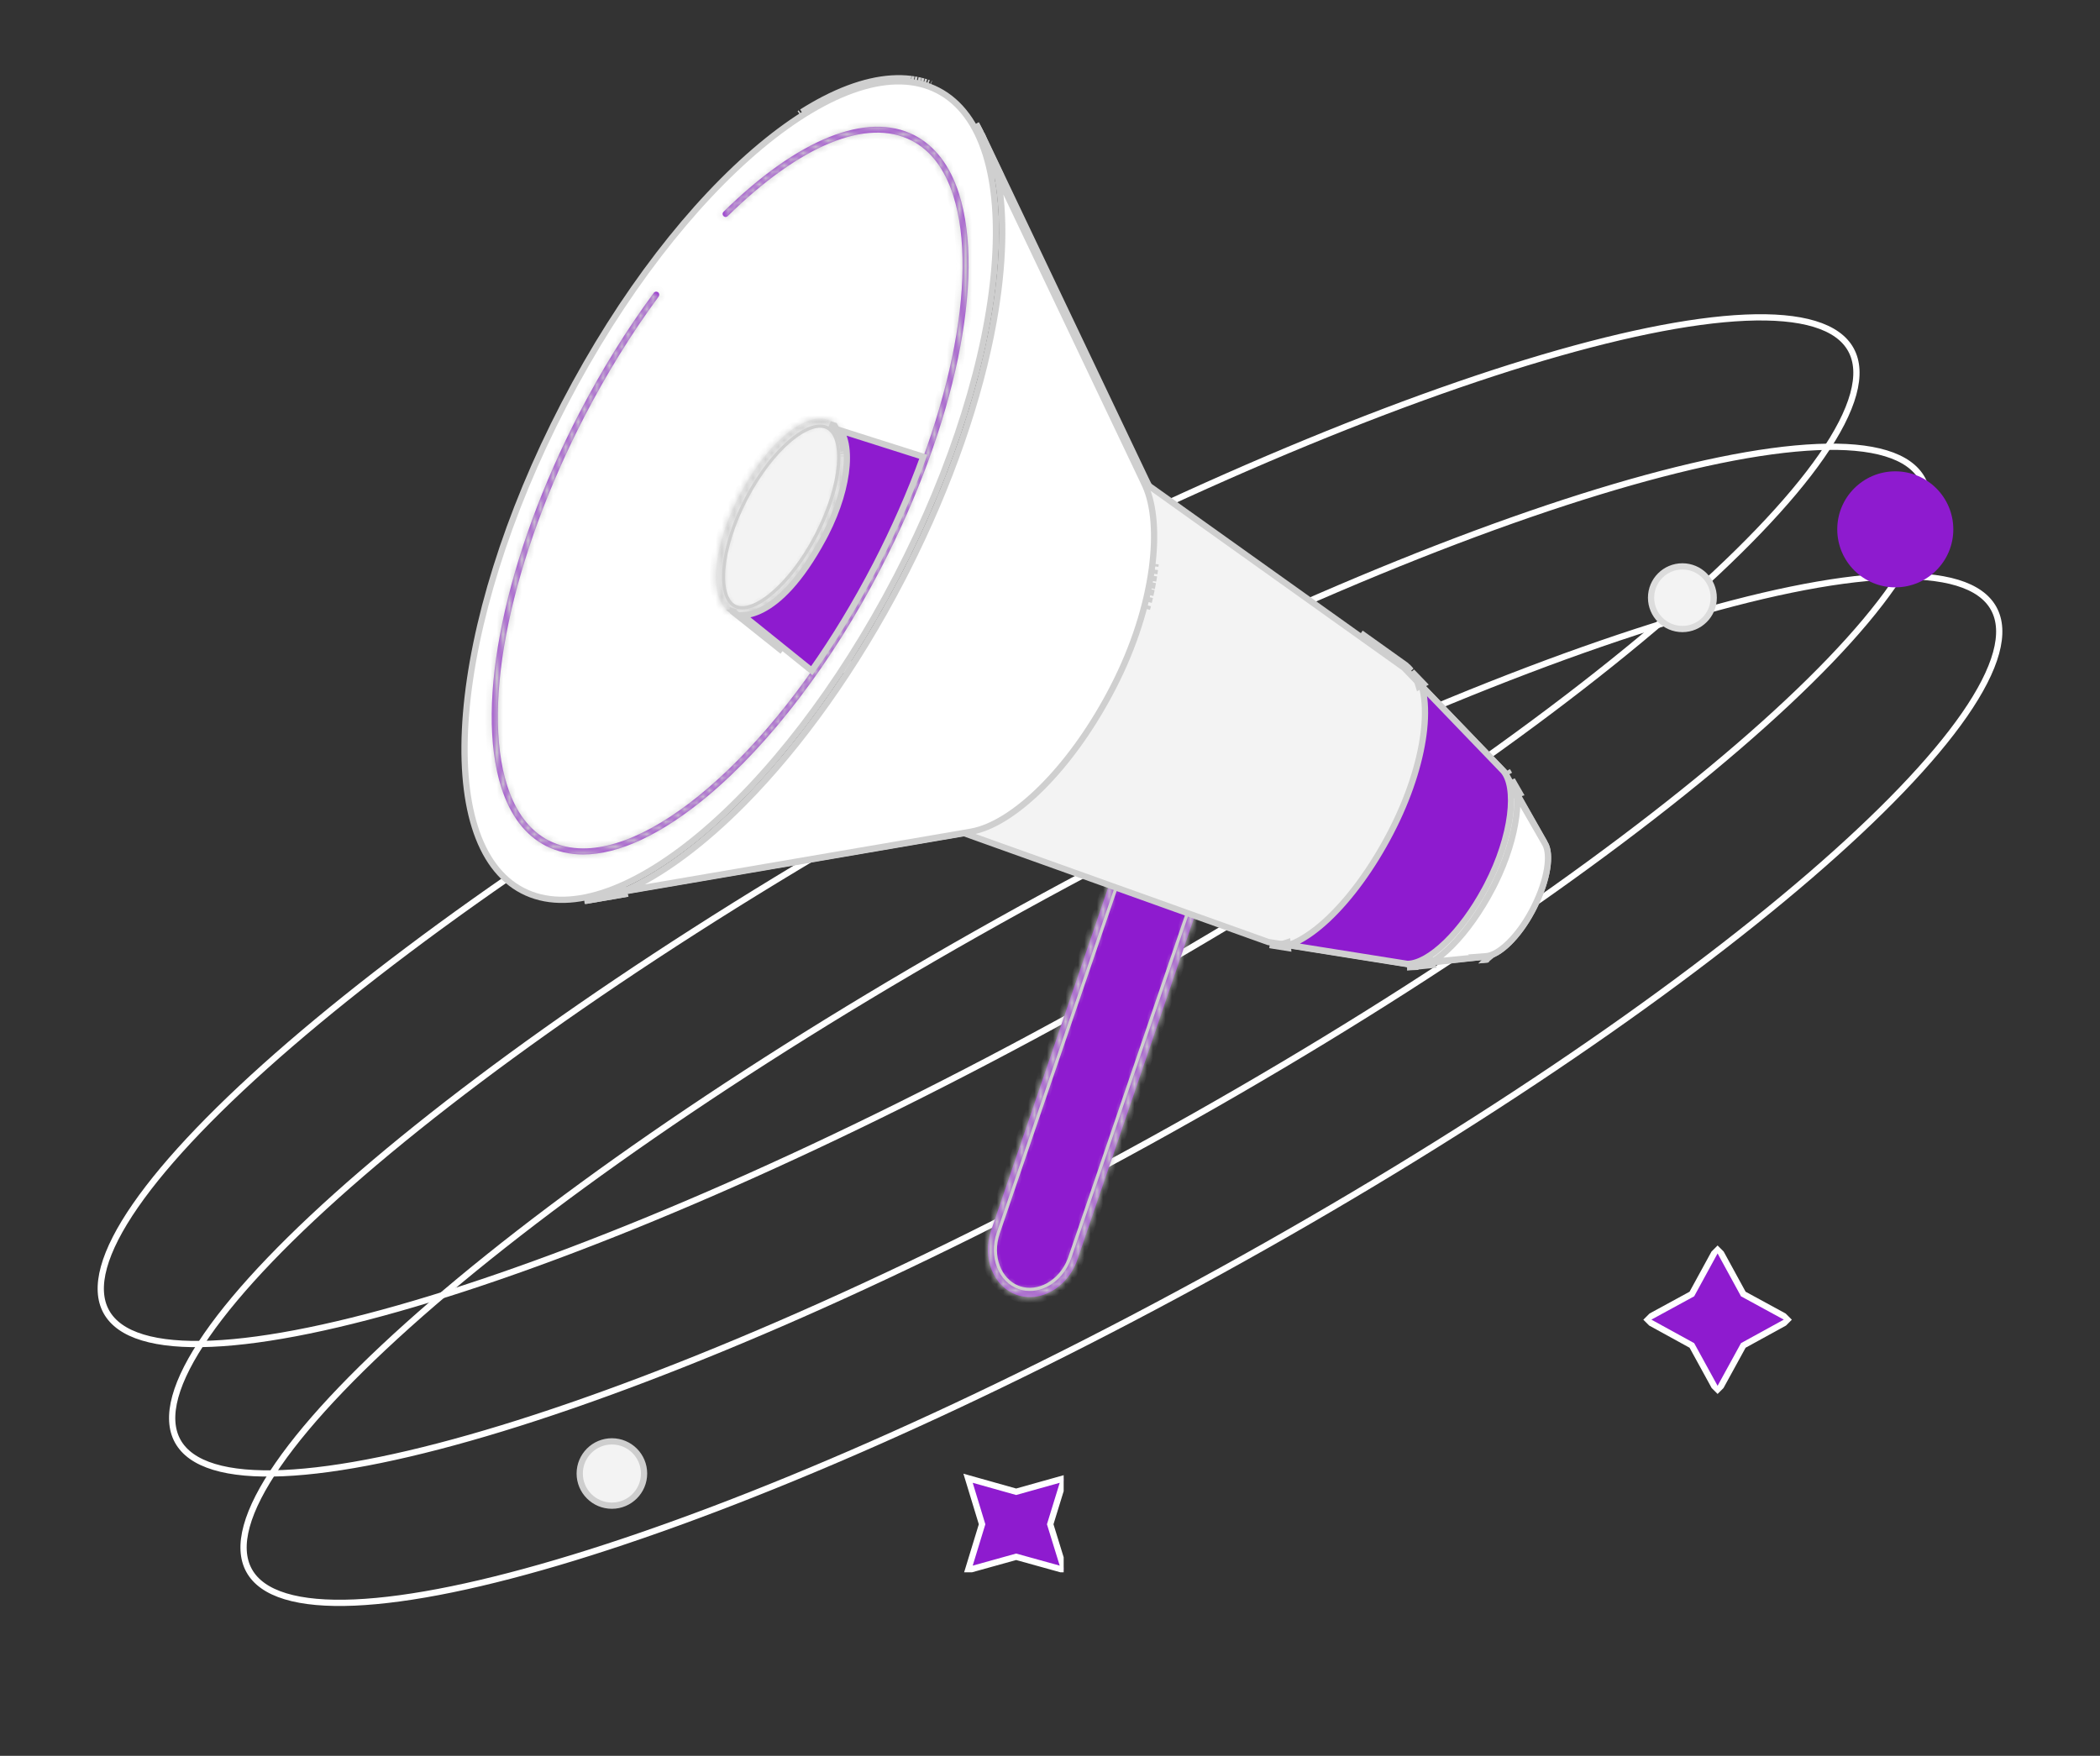 <svg width="336" height="281" viewBox="0 0 336 281" fill="none" xmlns="http://www.w3.org/2000/svg">
<rect x="0" y="0" width="336" height="281" fill="#333333" stroke="none"/>
<g clip-path="url(#clip0_962_689)">
<path d="M162.584 238.741L154.888 236.577L157.133 243.944L154.888 251.29L162.584 249.147L170.302 251.29L168.034 243.944L170.302 236.577L162.584 238.741Z" fill="#8E1BCF" stroke="white" stroke-miterlimit="10"/>
</g>
<g clip-path="url(#clip1_962_689)">
<path d="M270.699 207.094L263.178 211.192L270.699 215.323L274.814 222.828L278.929 215.323L286.45 211.192L278.929 207.094L274.814 199.556L270.699 207.094Z" fill="#8E1BCF" stroke="white" stroke-miterlimit="10"/>
</g>
<path d="M140.595 103.973C101.955 125.287 68.8 147.866 46.433 167.134C35.247 176.771 26.78 185.562 21.671 192.938C19.116 196.626 17.417 199.938 16.629 202.805C15.841 205.671 15.973 208.05 17.009 209.929C18.046 211.807 19.987 213.187 22.831 214.049C25.677 214.912 29.384 215.242 33.867 215.048C42.831 214.662 54.783 212.19 68.902 207.869C97.131 199.228 133.916 183.229 172.556 161.916C211.196 140.602 244.351 118.023 266.718 98.755C277.905 89.118 286.373 80.326 291.481 72.95C294.036 69.262 295.735 65.951 296.523 63.083C297.311 60.217 297.179 57.84 296.143 55.961C295.106 54.082 293.165 52.701 290.321 51.839C287.475 50.976 283.768 50.646 279.286 50.84C270.322 51.227 258.368 53.699 244.25 58.02C216.02 66.66 179.236 82.659 140.595 103.973Z" stroke="white"/>
<path d="M152.02 124.684C113.38 145.997 80.224 168.576 57.857 187.845C46.671 197.481 38.204 206.273 33.095 213.649C30.54 217.337 28.842 220.648 28.053 223.516C27.266 226.382 27.397 228.76 28.434 230.639C29.47 232.518 31.412 233.897 34.255 234.76C37.102 235.623 40.808 235.952 45.291 235.759C54.255 235.372 66.208 232.9 80.326 228.579C108.556 219.939 145.34 203.94 183.98 182.626C222.621 161.313 255.776 138.734 278.143 119.465C289.329 109.828 297.797 101.037 302.906 93.661C305.461 89.972 307.159 86.661 307.948 83.793C308.735 80.928 308.603 78.55 307.567 76.671C306.531 74.793 304.59 73.412 301.746 72.549C298.899 71.686 295.193 71.357 290.71 71.55C281.746 71.937 269.793 74.409 255.674 78.731C227.444 87.371 190.66 103.37 152.02 124.684Z" stroke="white"/>
<path d="M163.444 145.394C124.803 166.708 91.648 189.287 69.281 208.555C58.095 218.192 49.628 226.984 44.519 234.359C41.964 238.048 40.266 241.359 39.477 244.227C38.69 247.092 38.821 249.471 39.858 251.35C40.894 253.229 42.835 254.608 45.679 255.471C48.525 256.334 52.232 256.663 56.715 256.47C65.679 256.083 77.632 253.611 91.75 249.29C119.98 240.65 156.764 224.651 195.404 203.337C234.044 182.023 267.2 159.444 289.567 140.176C300.753 130.539 309.221 121.747 314.33 114.372C316.884 110.683 318.583 107.372 319.371 104.504C320.159 101.639 320.027 99.261 318.991 97.382C317.954 95.503 316.013 94.123 313.17 93.26C310.323 92.397 306.616 92.068 302.134 92.261C293.17 92.648 281.216 95.12 267.098 99.442C238.868 108.082 202.084 124.081 163.444 145.394Z" stroke="white"/>
<circle cx="5.512" cy="5.512" r="5.012" transform="matrix(-1 0 0 1 274.695 90.145)" fill="#F3F3F3" stroke="#DCDCDC"/>
<circle cx="5.647" cy="5.647" r="5.147" transform="matrix(-1 0 0 1 103.549 230.175)" fill="#F3F3F3" stroke="#CECECE"/>
<circle cx="9.284" cy="9.284" r="9.284" transform="matrix(-1 0 0 1 312.529 75.432)" fill="#8E1BCF"/>
<path d="M159.487 197.262C158.179 201.085 159.711 204.962 162.727 206.205L163.023 206.316C166.153 207.386 169.842 205.378 171.297 201.623L171.431 201.253V201.253L193.293 137.199L181.372 133.121L159.487 197.262Z" fill="#8E1BCF" stroke="#CFCFCF"/>
<mask id="path-10-inside-1_962_689" fill="white">
<path d="M164.785 207.586C165.824 207.586 166.885 207.343 167.902 206.834C169.959 205.816 171.595 203.914 172.391 201.569L194.415 137.043C194.503 136.8 194.37 136.512 194.105 136.423L181.236 132.021C181.103 131.977 180.971 131.977 180.86 132.044C180.749 132.11 180.661 132.198 180.617 132.331L158.571 196.946C157.09 201.326 158.947 205.949 162.728 207.254C163.37 207.475 164.077 207.586 164.785 207.586ZM193.309 137.198L171.44 201.259C170.733 203.361 169.273 205.086 167.46 205.971C166.001 206.679 164.431 206.812 163.016 206.325C159.743 205.197 158.151 201.127 159.478 197.256L181.369 133.105L193.309 137.198Z"/>
</mask>
<path d="M164.785 207.586C165.824 207.586 166.885 207.343 167.902 206.834C169.959 205.816 171.595 203.914 172.391 201.569L194.415 137.043C194.503 136.8 194.37 136.512 194.105 136.423L181.236 132.021C181.103 131.977 180.971 131.977 180.86 132.044C180.749 132.11 180.661 132.198 180.617 132.331L158.571 196.946C157.09 201.326 158.947 205.949 162.728 207.254C163.37 207.475 164.077 207.586 164.785 207.586ZM193.309 137.198L171.44 201.259C170.733 203.361 169.273 205.086 167.46 205.971C166.001 206.679 164.431 206.812 163.016 206.325C159.743 205.197 158.151 201.127 159.478 197.256L181.369 133.105L193.309 137.198Z" fill="#8E1BCF"/>
<path d="M167.902 206.834L167.455 205.94L167.459 205.938L167.902 206.834ZM172.391 201.569L171.444 201.248L171.445 201.246L172.391 201.569ZM194.415 137.043L193.468 136.72L193.471 136.71L193.475 136.701L194.415 137.043ZM194.105 136.423L193.789 137.372L193.781 137.37L194.105 136.423ZM181.236 132.021L181.552 131.073L181.56 131.075L181.236 132.021ZM180.617 132.331L181.566 132.647L181.563 132.654L180.617 132.331ZM158.571 196.946L157.624 196.625L157.625 196.623L158.571 196.946ZM162.728 207.254L162.402 208.2L162.402 208.199L162.728 207.254ZM193.309 137.198L193.633 136.252L194.578 136.576L194.255 137.521L193.309 137.198ZM171.44 201.259L170.493 200.94L170.494 200.936L171.44 201.259ZM167.46 205.971L167.899 206.87L167.897 206.871L167.46 205.971ZM163.016 206.325L162.691 207.271L162.69 207.27L163.016 206.325ZM159.478 197.256L160.424 197.579L160.424 197.58L159.478 197.256ZM181.369 133.105L180.422 132.782L180.746 131.835L181.693 132.159L181.369 133.105ZM164.785 207.586V206.586C165.666 206.586 166.574 206.38 167.455 205.94L167.902 206.834L168.35 207.728C167.196 208.305 165.982 208.586 164.785 208.586V207.586ZM167.902 206.834L167.459 205.938C169.263 205.045 170.728 203.359 171.444 201.248L172.391 201.569L173.338 201.891C172.463 204.469 170.655 206.588 168.346 207.73L167.902 206.834ZM172.391 201.569L171.445 201.246L193.468 136.72L194.415 137.043L195.361 137.366L173.338 201.892L172.391 201.569ZM194.415 137.043L193.475 136.701C193.369 136.993 193.527 137.285 193.789 137.372L194.105 136.423L194.421 135.475C195.214 135.739 195.637 136.606 195.354 137.384L194.415 137.043ZM194.105 136.423L193.781 137.37L180.912 132.968L181.236 132.021L181.56 131.075L194.429 135.477L194.105 136.423ZM181.236 132.021L180.92 132.97C180.966 132.985 181.158 133.031 181.375 132.901L180.86 132.044L180.345 131.186C180.783 130.923 181.241 130.969 181.552 131.073L181.236 132.021ZM180.86 132.044L181.375 132.901C181.386 132.894 181.422 132.871 181.464 132.824C181.508 132.774 181.544 132.712 181.566 132.647L180.617 132.331L179.668 132.015C179.807 131.597 180.091 131.339 180.345 131.186L180.86 132.044ZM180.617 132.331L181.563 132.654L159.518 197.269L158.571 196.946L157.625 196.623L179.67 132.008L180.617 132.331ZM158.571 196.946L159.519 197.266C158.168 201.26 159.918 205.226 163.055 206.309L162.728 207.254L162.402 208.199C157.976 206.672 156.012 201.391 157.624 196.625L158.571 196.946ZM162.728 207.254L163.054 206.309C163.581 206.491 164.178 206.586 164.785 206.586V207.586V208.586C163.976 208.586 163.158 208.46 162.402 208.2L162.728 207.254ZM193.309 137.198L194.255 137.521L172.387 201.582L171.44 201.259L170.494 200.936L192.363 136.875L193.309 137.198ZM171.44 201.259L172.388 201.579C171.604 203.907 169.977 205.856 167.899 206.87L167.46 205.971L167.022 205.072C168.57 204.317 169.861 202.815 170.493 200.94L171.44 201.259ZM167.46 205.971L167.897 206.871C166.227 207.681 164.383 207.853 162.691 207.271L163.016 206.325L163.341 205.379C164.479 205.771 165.775 205.677 167.024 205.071L167.46 205.971ZM163.016 206.325L162.69 207.27C158.756 205.914 157.078 201.172 158.532 196.931L159.478 197.256L160.424 197.58C159.224 201.081 160.731 204.48 163.342 205.38L163.016 206.325ZM159.478 197.256L158.531 196.933L180.422 132.782L181.369 133.105L182.315 133.428L160.424 197.579L159.478 197.256ZM181.369 133.105L181.693 132.159L193.633 136.252L193.309 137.198L192.985 138.144L181.044 134.051L181.369 133.105Z" fill="#CFCFCF" mask="url(#path-10-inside-1_962_689)"/>
<path d="M159.553 27.923C160.814 34.41 160.593 42.503 158.978 51.513C156.813 63.595 152.131 77.391 145.068 91.308L144.377 92.656C136.917 107.039 128.049 119.324 119.134 128.376C112.594 135.017 106.001 139.943 99.896 142.662L154.131 133.364L154.26 133.342L154.384 133.387L202.917 150.757L225.692 154.389L236.486 153.218L236.361 153.135L237.804 153.025C238.774 152.95 240.06 152.223 241.431 150.876C242.699 149.63 243.981 147.911 245.076 145.874L245.292 145.463L245.292 145.462L245.505 145.04C246.548 142.934 247.23 140.875 247.521 139.115C247.836 137.21 247.677 135.759 247.152 134.947L247.107 134.878L247.086 134.797L247.081 134.773L240.779 123.631L224.642 106.87L183.046 77.193L182.94 77.116L182.884 76.998L182.552 76.29L182.553 76.289L159.553 27.923Z" fill="#F3F3F3" stroke="#CFCFCF"/>
<path d="M150.079 14.483C146.501 12.624 142.156 12.561 137.313 14.117C132.468 15.674 127.161 18.842 121.718 23.38C110.834 32.454 99.48 46.944 90.261 64.703C81.042 82.462 75.725 100.087 74.565 114.214C73.985 121.278 74.447 127.443 75.961 132.304C77.474 137.162 80.026 140.681 83.603 142.539C87.18 144.398 91.525 144.461 96.367 142.905C101.213 141.349 106.519 138.181 111.962 133.643C122.847 124.569 134.2 110.079 143.419 92.32C152.638 74.561 157.956 56.936 159.116 42.809C159.696 35.744 159.234 29.58 157.72 24.719C156.206 19.861 153.656 16.342 150.079 14.483Z" fill="white" stroke="#CFCFCF"/>
<path d="M156.353 20.143C156.982 21.285 157.528 22.547 157.99 23.924L158.142 24.386C158.522 25.577 158.839 26.836 159.094 28.157C158.89 27.086 158.645 26.058 158.358 25.075L158.14 24.357L158.139 24.356C157.643 22.801 157.047 21.396 156.353 20.143ZM156.353 20.143C156.29 20.031 156.226 19.92 156.162 19.809C156.226 19.92 156.29 20.031 156.353 20.143Z" fill="#8E1BCF" stroke="#CFCFCF"/>
<path d="M156.352 20.142C156.982 21.285 157.528 22.547 157.99 23.924L158.142 24.386C158.522 25.577 158.839 26.836 159.094 28.157C158.89 27.086 158.645 26.058 158.358 25.075L158.14 24.357L158.139 24.356C157.643 22.801 157.046 21.396 156.352 20.142ZM156.352 20.142C156.297 20.044 156.241 19.947 156.186 19.851C156.241 19.947 156.297 20.044 156.352 20.142ZM128.065 18.084C128.004 18.123 127.943 18.163 127.882 18.202C127.943 18.163 128.004 18.123 128.065 18.084ZM145.773 12.642C141.779 12.142 137.092 13.195 131.935 15.845V15.846C130.736 16.462 129.519 17.163 128.288 17.942C129.581 17.128 130.856 16.4 132.109 15.764C137.064 13.252 141.722 12.138 145.773 12.642ZM148.951 13.422C148.929 13.413 148.906 13.403 148.884 13.394C148.906 13.403 148.929 13.413 148.951 13.422ZM148.598 13.294C148.526 13.269 148.455 13.243 148.383 13.22C148.455 13.243 148.526 13.269 148.598 13.294ZM148.198 13.162C148.092 13.129 147.985 13.096 147.877 13.065C147.985 13.096 148.092 13.129 148.198 13.162ZM147.772 13.037C147.637 12.999 147.5 12.963 147.362 12.93C147.5 12.963 147.636 13 147.772 13.037ZM147.312 12.919C147.165 12.884 147.016 12.85 146.866 12.819C147.016 12.85 147.165 12.884 147.312 12.919ZM146.717 12.792C146.594 12.768 146.471 12.744 146.347 12.723C146.471 12.744 146.594 12.768 146.717 12.792ZM146.242 12.708C146.098 12.685 145.953 12.664 145.808 12.645C145.953 12.664 146.098 12.685 146.242 12.708Z" fill="#8E1BCF" stroke="#CFCFCF"/>
<path d="M132.494 68.259C131.784 67.89 130.89 67.859 129.833 68.198C128.773 68.538 127.587 69.24 126.35 70.27C123.878 72.33 121.279 75.638 119.163 79.714C117.048 83.79 115.837 87.82 115.575 91.028C115.444 92.632 115.552 94.006 115.884 95.069C116.214 96.129 116.753 96.843 117.464 97.213C118.175 97.582 119.07 97.612 120.127 97.273C121.187 96.933 122.373 96.232 123.609 95.202C126.081 93.142 128.68 89.834 130.796 85.758C132.912 81.682 134.123 77.652 134.385 74.444C134.516 72.839 134.408 71.466 134.076 70.403C133.746 69.342 133.205 68.628 132.494 68.259Z" fill="#F3F3F3" stroke="#CFCFCF"/>
<mask id="path-17-inside-2_962_689" fill="white">
<path d="M118.747 98.509C122.551 98.509 127.857 93.598 131.683 86.187C134.867 80.038 136.172 73.711 135 70.061C134.58 68.778 133.894 67.871 132.943 67.385C129.184 65.46 122.75 70.703 118.283 79.308C115.099 85.457 113.794 91.784 114.966 95.434C115.386 96.717 116.072 97.624 117.023 98.11C117.553 98.376 118.128 98.509 118.747 98.509ZM131.218 67.938C131.683 67.938 132.125 68.026 132.501 68.225C133.231 68.601 133.761 69.309 134.093 70.349C135.177 73.755 133.916 79.817 130.843 85.745C126.774 93.598 120.649 98.885 117.487 97.248C116.757 96.872 116.227 96.164 115.895 95.124C114.811 91.695 116.094 85.656 119.145 79.728C122.728 72.849 127.857 67.938 131.218 67.938Z"/>
</mask>
<path d="M118.747 98.509C122.551 98.509 127.857 93.598 131.683 86.187C134.867 80.038 136.172 73.711 135 70.061C134.58 68.778 133.894 67.871 132.943 67.385C129.184 65.46 122.75 70.703 118.283 79.308C115.099 85.457 113.794 91.784 114.966 95.434C115.386 96.717 116.072 97.624 117.023 98.11C117.553 98.376 118.128 98.509 118.747 98.509ZM131.218 67.938C131.683 67.938 132.125 68.026 132.501 68.225C133.231 68.601 133.761 69.309 134.093 70.349C135.177 73.755 133.916 79.817 130.843 85.745C126.774 93.598 120.649 98.885 117.487 97.248C116.757 96.872 116.227 96.164 115.895 95.124C114.811 91.695 116.094 85.656 119.145 79.728C122.728 72.849 127.857 67.938 131.218 67.938Z" fill="#F3F3F3"/>
<path d="M131.683 86.187L130.794 85.729L130.795 85.728L131.683 86.187ZM135 70.061L135.95 69.75L135.952 69.756L135 70.061ZM132.943 67.385L132.488 68.275L132.487 68.275L132.943 67.385ZM118.283 79.308L117.395 78.848L117.395 78.847L118.283 79.308ZM114.966 95.434L114.016 95.745L114.014 95.74L114.966 95.434ZM117.023 98.11L116.575 99.005L116.567 99.001L117.023 98.11ZM132.501 68.225L132.043 69.114L132.033 69.109L132.501 68.225ZM134.093 70.349L135.046 70.045L135.046 70.046L134.093 70.349ZM130.843 85.745L129.955 85.285L129.955 85.285L130.843 85.745ZM117.487 97.248L117.945 96.359L117.947 96.36L117.487 97.248ZM115.895 95.124L114.942 95.428L114.941 95.425L115.895 95.124ZM119.145 79.728L118.256 79.27L118.258 79.266L119.145 79.728ZM118.747 98.509V97.509C120.261 97.509 122.299 96.498 124.52 94.4C126.704 92.337 128.923 89.353 130.794 85.729L131.683 86.187L132.571 86.646C130.617 90.432 128.27 93.609 125.894 95.854C123.554 98.064 121.037 99.509 118.747 99.509V98.509ZM131.683 86.187L130.795 85.728C132.35 82.723 133.438 79.691 133.995 76.985C134.557 74.257 134.558 71.958 134.048 70.367L135 70.061L135.952 69.756C136.613 71.814 136.548 74.503 135.954 77.388C135.356 80.296 134.199 83.502 132.571 86.647L131.683 86.187ZM135 70.061L134.049 70.373C133.685 69.261 133.139 68.608 132.488 68.275L132.943 67.385L133.399 66.495C134.649 67.135 135.474 68.295 135.95 69.75L135 70.061ZM132.943 67.385L132.487 68.275C131.182 67.606 129.095 68.07 126.51 70.173C124.005 72.212 121.358 75.554 119.171 79.769L118.283 79.308L117.395 78.847C119.675 74.457 122.479 70.875 125.247 68.622C127.936 66.434 130.945 65.238 133.399 66.495L132.943 67.385ZM118.283 79.308L119.171 79.768C117.616 82.772 116.527 85.804 115.971 88.51C115.409 91.238 115.407 93.537 115.918 95.128L114.966 95.434L114.014 95.74C113.353 93.681 113.418 90.992 114.012 88.107C114.61 85.199 115.766 81.993 117.395 78.848L118.283 79.308ZM114.966 95.434L115.917 95.123C116.28 96.234 116.827 96.887 117.478 97.22L117.023 98.11L116.567 99.001C115.317 98.361 114.492 97.2 114.016 95.745L114.966 95.434ZM117.023 98.11L117.47 97.216C117.856 97.409 118.277 97.509 118.747 97.509V98.509V99.509C117.98 99.509 117.251 99.343 116.575 99.005L117.023 98.11ZM131.218 67.938V66.938C131.804 66.938 132.416 67.049 132.969 67.342L132.501 68.225L132.033 69.109C131.834 69.004 131.562 68.938 131.218 68.938V67.938ZM132.501 68.225L132.959 67.336C133.995 67.87 134.661 68.838 135.046 70.045L134.093 70.349L133.14 70.653C132.862 69.78 132.467 69.333 132.043 69.114L132.501 68.225ZM134.093 70.349L135.046 70.046C135.663 71.986 135.585 74.55 135.005 77.307C134.421 80.089 133.303 83.171 131.73 86.205L130.843 85.745L129.955 85.285C131.455 82.39 132.505 79.478 133.048 76.895C133.596 74.288 133.606 72.118 133.14 70.652L134.093 70.349ZM130.843 85.745L131.73 86.205C129.65 90.22 127.028 93.614 124.478 95.812C123.205 96.909 121.91 97.743 120.673 98.187C119.438 98.629 118.151 98.718 117.027 98.136L117.487 97.248L117.947 96.36C118.404 96.596 119.068 96.637 119.998 96.304C120.926 95.971 122.01 95.299 123.172 94.297C125.492 92.298 127.966 89.122 129.955 85.285L130.843 85.745ZM117.487 97.248L117.029 98.137C115.993 97.603 115.327 96.635 114.942 95.428L115.895 95.124L116.848 94.82C117.126 95.693 117.521 96.14 117.945 96.359L117.487 97.248ZM115.895 95.124L114.941 95.425C114.325 93.474 114.409 90.91 114.991 88.157C115.579 85.378 116.696 82.302 118.256 79.27L119.145 79.728L120.035 80.186C118.544 83.082 117.494 85.99 116.948 88.57C116.397 91.175 116.382 93.345 116.848 94.823L115.895 95.124ZM119.145 79.728L118.258 79.266C120.091 75.746 122.33 72.709 124.568 70.536C125.687 69.449 126.824 68.562 127.928 67.941C129.023 67.325 130.145 66.938 131.218 66.938V67.938V68.938C130.611 68.938 129.832 69.164 128.908 69.684C127.993 70.199 126.993 70.969 125.961 71.971C123.899 73.973 121.782 76.83 120.032 80.19L119.145 79.728Z" fill="#CFCFCF" mask="url(#path-17-inside-2_962_689)"/>
<mask id="path-19-inside-3_962_689" fill="white">
<path d="M93.297 136.755C99.001 136.755 105.856 133.57 113.242 127.398C123.28 118.992 133.142 106.029 140.97 90.899C152.844 67.982 157.731 44.467 153.441 30.996C152.004 26.483 149.593 23.342 146.299 21.639C138.737 17.768 127.614 22.236 115.762 33.894C115.563 34.093 115.563 34.38 115.762 34.579C115.961 34.778 116.249 34.778 116.448 34.579C127.99 23.231 138.714 18.807 145.857 22.501C148.908 24.072 151.141 27.014 152.512 31.283C156.736 44.512 151.871 67.738 140.107 90.456C126.199 117.333 106.63 135.782 93.319 135.782C91.329 135.782 89.493 135.362 87.813 134.521C84.761 132.95 82.528 130.008 81.157 125.739C76.934 112.511 81.799 89.284 93.562 66.566C97.122 59.709 101.102 53.271 105.392 47.454C105.547 47.232 105.502 46.923 105.281 46.768C105.06 46.613 104.751 46.657 104.596 46.879C100.262 52.763 96.26 59.222 92.677 66.124C80.803 89.041 75.917 112.555 80.206 126.027C81.644 130.539 84.054 133.68 87.349 135.384C89.162 136.291 91.152 136.755 93.297 136.755Z"/>
</mask>
<path d="M93.297 136.755C99.001 136.755 105.856 133.57 113.242 127.398C123.28 118.992 133.142 106.029 140.97 90.899C152.844 67.982 157.731 44.467 153.441 30.996C152.004 26.483 149.593 23.342 146.299 21.639C138.737 17.768 127.614 22.236 115.762 33.894C115.563 34.093 115.563 34.38 115.762 34.579C115.961 34.778 116.249 34.778 116.448 34.579C127.99 23.231 138.714 18.807 145.857 22.501C148.908 24.072 151.141 27.014 152.512 31.283C156.736 44.512 151.871 67.738 140.107 90.456C126.199 117.333 106.63 135.782 93.319 135.782C91.329 135.782 89.493 135.362 87.813 134.521C84.761 132.95 82.528 130.008 81.157 125.739C76.934 112.511 81.799 89.284 93.562 66.566C97.122 59.709 101.102 53.271 105.392 47.454C105.547 47.232 105.502 46.923 105.281 46.768C105.06 46.613 104.751 46.657 104.596 46.879C100.262 52.763 96.26 59.222 92.677 66.124C80.803 89.041 75.917 112.555 80.206 126.027C81.644 130.539 84.054 133.68 87.349 135.384C89.162 136.291 91.152 136.755 93.297 136.755Z" fill="#8E1BCF"/>
<path d="M113.242 127.398L113.884 128.165L113.883 128.165L113.242 127.398ZM140.97 90.899L140.082 90.439L140.082 90.439L140.97 90.899ZM153.441 30.996L154.394 30.692L154.394 30.692L153.441 30.996ZM146.299 21.639L146.754 20.748L146.758 20.75L146.299 21.639ZM115.762 33.894L115.055 33.187L115.061 33.181L115.762 33.894ZM116.448 34.579L115.741 33.872L115.747 33.866L116.448 34.579ZM145.857 22.501L145.399 23.39L145.397 23.39L145.857 22.501ZM152.512 31.283L153.464 30.978L153.465 30.979L152.512 31.283ZM140.107 90.456L139.219 89.997L139.219 89.997L140.107 90.456ZM87.813 134.521L87.365 135.415L87.355 135.41L87.813 134.521ZM81.157 125.739L80.205 126.045L80.205 126.043L81.157 125.739ZM93.562 66.566L92.674 66.106L92.674 66.105L93.562 66.566ZM105.392 47.454L106.211 48.027L106.204 48.037L106.197 48.047L105.392 47.454ZM104.596 46.879L105.415 47.452L105.408 47.462L105.401 47.471L104.596 46.879ZM92.677 66.124L91.79 65.663L91.79 65.663L92.677 66.124ZM80.206 126.027L79.254 126.33L79.254 126.33L80.206 126.027ZM87.349 135.384L86.901 136.278L86.889 136.272L87.349 135.384ZM93.297 136.755V135.755C98.656 135.755 105.285 132.744 112.6 126.631L113.242 127.398L113.883 128.165C106.427 134.396 99.347 137.755 93.297 137.755V136.755ZM113.242 127.398L112.6 126.631C122.512 118.332 132.298 105.485 140.082 90.439L140.97 90.899L141.858 91.358C133.987 106.574 124.049 119.653 113.884 128.165L113.242 127.398ZM140.97 90.899L140.082 90.439C145.983 79.05 150.139 67.528 152.288 57.202C154.441 46.852 154.558 37.801 152.488 31.299L153.441 30.996L154.394 30.692C156.613 37.663 156.432 47.105 154.246 57.609C152.055 68.137 147.831 79.83 141.858 91.359L140.97 90.899ZM153.441 30.996L152.488 31.299C151.109 26.969 148.84 24.078 145.84 22.527L146.299 21.639L146.758 20.75C150.347 22.606 152.898 25.997 154.394 30.692L153.441 30.996ZM146.299 21.639L145.843 22.529C142.404 20.768 138.054 20.847 133.012 22.871C127.968 24.896 122.333 28.833 116.464 34.606L115.762 33.894L115.061 33.181C121.044 27.296 126.896 23.171 132.267 21.015C137.639 18.858 142.631 18.638 146.754 20.748L146.299 21.639ZM115.762 33.894L116.47 34.601C116.545 34.525 116.613 34.397 116.613 34.236C116.613 34.076 116.545 33.948 116.47 33.872L115.762 34.579L115.055 35.286C114.466 34.697 114.466 33.776 115.055 33.187L115.762 33.894ZM115.762 34.579L116.47 33.872C116.394 33.797 116.266 33.729 116.105 33.729C115.944 33.729 115.816 33.797 115.741 33.872L116.448 34.579L117.155 35.286C116.565 35.876 115.645 35.876 115.055 35.286L115.762 34.579ZM116.448 34.579L115.747 33.866C121.572 28.139 127.245 24.103 132.422 21.975C137.597 19.847 142.392 19.584 146.316 21.613L145.857 22.501L145.397 23.39C142.179 21.725 138.04 21.827 133.183 23.824C128.326 25.821 122.866 29.672 117.149 35.292L116.448 34.579ZM145.857 22.501L146.314 21.612C149.666 23.338 152.038 26.536 153.464 30.978L152.512 31.283L151.56 31.589C150.245 27.492 148.15 24.806 145.399 23.39L145.857 22.501ZM152.512 31.283L153.465 30.979C155.652 37.83 155.458 47.14 153.284 57.516C151.104 67.916 146.913 79.488 140.996 90.916L140.107 90.456L139.219 89.997C145.065 78.707 149.189 67.306 151.326 57.106C153.469 46.882 153.596 37.965 151.56 31.587L152.512 31.283ZM140.107 90.456L140.996 90.916C134 104.435 125.569 115.859 117.182 123.919C108.842 131.935 100.378 136.782 93.319 136.782V135.782V134.782C99.571 134.782 107.547 130.405 115.796 122.477C123.999 114.593 132.307 103.355 139.219 89.997L140.107 90.456ZM93.319 135.782V136.782C91.183 136.782 89.193 136.329 87.365 135.415L87.813 134.521L88.26 133.627C89.794 134.394 91.475 134.782 93.319 134.782V135.782ZM87.813 134.521L87.355 135.41C84.003 133.685 81.632 130.487 80.205 126.045L81.157 125.739L82.109 125.433C83.425 129.53 85.52 132.216 88.27 133.632L87.813 134.521ZM81.157 125.739L80.205 126.043C78.017 119.193 78.211 109.882 80.386 99.506C82.565 89.106 86.756 77.534 92.674 66.106L93.562 66.566L94.45 67.026C88.604 78.316 84.481 89.716 82.343 99.916C80.201 110.14 80.074 119.057 82.11 125.435L81.157 125.739ZM93.562 66.566L92.674 66.105C96.257 59.205 100.264 52.723 104.587 46.86L105.392 47.454L106.197 48.047C101.94 53.82 97.987 60.212 94.45 67.027L93.562 66.566ZM105.392 47.454L104.573 46.88C104.433 47.08 104.445 47.403 104.708 47.587L105.281 46.768L105.855 45.949C106.559 46.442 106.66 47.385 106.211 48.027L105.392 47.454ZM105.281 46.768L104.708 47.587C104.907 47.727 105.232 47.714 105.415 47.452L104.596 46.879L103.776 46.305C104.27 45.6 105.213 45.499 105.855 45.949L105.281 46.768ZM104.596 46.879L105.401 47.471C101.1 53.311 97.125 59.726 93.565 66.584L92.677 66.124L91.79 65.663C95.395 58.718 99.424 52.214 103.791 46.285L104.596 46.879ZM92.677 66.124L93.565 66.584C87.665 77.972 83.508 89.494 81.36 99.821C79.206 110.171 79.089 119.222 81.159 125.723L80.206 126.027L79.254 126.33C77.034 119.36 77.216 109.918 79.401 99.413C81.592 88.886 85.816 77.192 91.79 65.663L92.677 66.124ZM80.206 126.027L81.159 125.723C82.538 130.054 84.807 132.944 87.808 134.495L87.349 135.384L86.889 136.272C83.301 134.417 80.749 131.025 79.254 126.33L80.206 126.027ZM87.349 135.384L87.796 134.489C89.465 135.324 91.301 135.755 93.297 135.755V136.755V137.755C91.003 137.755 88.859 137.257 86.901 136.278L87.349 135.384Z" fill="#CFCFCF" mask="url(#path-19-inside-3_962_689)"/>
<path d="M237.833 153.535H237.831L237.824 153.539L237.875 153.534L237.881 153.529C237.865 153.531 237.849 153.534 237.833 153.535ZM99.632 142.225C97.541 143.137 95.497 143.791 93.521 144.166L93.78 144.153L93.793 144.152H93.828L99.899 143.111L99.632 142.225ZM224.932 106.463L224.969 106.49L225.001 106.523L225.796 107.348L224.996 106.516C224.983 106.503 224.972 106.491 224.959 106.479L217.739 101.325L224.932 106.463ZM157.05 21.463C157.945 23.39 158.624 25.562 159.098 27.944L159.952 27.662L183.332 76.738C183.334 76.741 183.335 76.744 183.337 76.747C183.341 76.752 183.344 76.756 183.346 76.759L183.35 76.762L183.305 76.669L157.05 21.463Z" fill="#8E1BCF" stroke="#CFCFCF"/>
<path d="M159.552 27.896C160.811 34.384 160.587 42.479 158.97 51.491C156.802 63.572 152.12 77.369 145.067 91.286L144.378 92.633C136.918 107.028 128.05 119.319 119.13 128.369C112.609 134.984 106.031 139.89 99.932 142.604L153.998 133.342H153.997L155.391 133.099H155.39C158.746 132.506 162.747 130.002 166.77 125.972C170.53 122.205 174.267 117.148 177.463 111.204L178.095 110.003C181.509 103.382 183.513 96.778 184.287 91.056C185.039 85.498 184.623 80.827 183.265 77.78L183.13 77.49L183.127 77.484L182.817 76.82L182.818 76.819L159.552 27.896Z" fill="white" stroke="#CFCFCF"/>
<path d="M99.653 142.217C97.586 143.124 95.566 143.778 93.611 144.161L93.781 144.153L93.793 144.152H93.834L99.92 143.109L99.653 142.217ZM183.519 97.478C183.57 97.286 183.619 97.094 183.667 96.903C183.619 97.094 183.57 97.286 183.519 97.478ZM183.801 96.369C183.865 96.107 183.926 95.846 183.985 95.588C183.926 95.847 183.865 96.107 183.801 96.369ZM184.055 95.278C184.126 94.96 184.192 94.644 184.255 94.331C184.192 94.644 184.125 94.96 184.055 95.278ZM184.287 94.177C184.35 93.86 184.409 93.544 184.464 93.232C184.408 93.545 184.35 93.86 184.287 94.177ZM184.505 93.001C184.554 92.723 184.599 92.447 184.641 92.174C184.598 92.447 184.554 92.723 184.505 93.001ZM184.693 91.837C184.726 91.612 184.757 91.388 184.787 91.167C184.757 91.388 184.726 91.612 184.693 91.837ZM184.853 90.658C184.861 90.593 184.87 90.529 184.877 90.465C184.885 90.399 184.891 90.333 184.898 90.267C184.883 90.397 184.869 90.527 184.853 90.658ZM157.008 21.487C157.903 23.415 158.582 25.589 159.056 27.972L159.953 27.675L157.009 21.489L157.008 21.487Z" fill="#8E1BCF" stroke="#CFCFCF"/>
<path d="M237.879 153.529L237.848 153.561L237.897 153.556L237.95 153.521C237.926 153.524 237.903 153.527 237.879 153.529Z" fill="#8E1BCF" stroke="#CFCFCF"/>
<path d="M242.751 127.279C242.807 128.321 242.754 129.465 242.597 130.678C242.182 133.884 241.041 137.623 239.213 141.332L238.839 142.073V142.074C236.908 145.793 234.607 149.01 232.302 151.339C231.262 152.389 230.204 153.273 229.166 153.94L236.471 153.209L236.361 153.135L237.804 153.024C238.774 152.949 240.06 152.224 241.431 150.877C242.699 149.631 243.981 147.911 245.076 145.875L245.292 145.464L245.292 145.463L245.505 145.041C246.548 142.934 247.23 140.875 247.521 139.115C247.816 137.329 247.696 135.942 247.247 135.107L247.152 134.948L247.137 134.925L247.125 134.899L247.087 134.823L242.751 127.279Z" fill="white" stroke="#CFCFCF"/>
<path d="M229.28 153.278C228.108 154.076 226.964 154.588 225.901 154.727L225.877 154.729L225.627 154.749L225.629 154.781V154.789C225.642 154.788 225.659 154.787 225.681 154.784C225.715 154.78 225.771 154.776 225.831 154.773L225.83 154.772L229.194 154.434L228.883 153.544C229.015 153.46 229.147 153.37 229.28 153.278ZM237.879 153.529L237.848 153.562L237.896 153.557L237.95 153.521C237.926 153.524 237.903 153.527 237.879 153.529ZM241.932 124.812C242.157 125.521 242.289 126.333 242.337 127.224L243.174 126.976L241.932 124.812ZM241.482 123.898C241.385 123.707 241.281 123.528 241.167 123.362L241.482 123.898Z" fill="#8E1BCF" stroke="#CFCFCF"/>
<path d="M227.499 109.84C227.543 110.001 227.585 110.165 227.624 110.333C228.037 112.142 228.105 114.322 227.851 116.733C227.375 121.256 225.76 126.661 223.073 132.112L222.521 133.203C219.571 138.893 215.996 143.759 212.478 147.071C210.719 148.727 208.961 150.007 207.289 150.804C206.935 150.972 206.584 151.118 206.236 151.243L225.185 154.26C226.864 154.254 229.06 153.037 231.375 150.778C233.535 148.67 235.723 145.73 237.583 142.287L237.952 141.591C239.963 137.709 241.192 133.772 241.609 130.473C241.818 128.824 241.821 127.348 241.626 126.125C241.433 124.906 241.048 123.976 240.511 123.365L227.499 109.84Z" fill="#8E1BCF" stroke="#CFCFCF"/>
<path d="M205.993 150.828C205.012 151.172 204.063 151.325 203.173 151.246L203.549 151.319H203.564L203.604 151.326L206.074 151.719L205.993 150.828ZM225.903 107.493C226.391 108.164 226.762 108.972 227.025 109.89L227.792 109.454L225.903 107.493ZM225.684 107.241C225.519 107.035 225.337 106.845 225.142 106.672L225.684 107.241Z" fill="#8E1BCF" stroke="#CFCFCF"/>
<path d="M134.535 68.906C134.744 69.262 134.918 69.658 135.056 70.084C135.454 71.311 135.578 72.828 135.452 74.517C135.215 77.685 134.094 81.545 132.111 85.427L131.703 86.203V86.204C127.973 93.099 124.583 96.213 121.972 97.554C120.734 98.19 119.681 98.419 118.867 98.47L129.879 107.34C133.49 102.23 136.933 96.559 140.106 90.447H140.107C143.128 84.595 145.689 78.765 147.731 73.101L134.535 68.906Z" fill="#8E1BCF" stroke="#CFCFCF"/>
<path d="M117.242 97.879C117.243 97.885 117.246 97.889 117.247 97.892L125.191 104.229L118.522 98.854L117.491 98.023L117.779 98.01C117.531 97.97 117.351 97.915 117.242 97.876V97.879ZM134.984 73.02C134.984 72.987 134.981 72.953 134.98 72.92C134.981 72.953 134.984 72.987 134.984 73.02ZM134.969 72.622C134.965 72.542 134.959 72.462 134.953 72.382C134.959 72.462 134.964 72.542 134.969 72.622ZM132.778 67.884C133.65 68.352 134.246 69.224 134.593 70.376C134.771 70.949 134.888 71.584 134.945 72.268C134.888 71.558 134.77 70.906 134.59 70.324C134.48 69.979 134.36 69.673 134.222 69.388L134.076 69.11L133.529 68.122L132.778 67.884Z" fill="#8E1BCF" stroke="#CFCFCF"/>
<defs>
<clipPath id="clip0_962_689">
<rect width="20.33" height="20.33" fill="white" transform="matrix(-1 0 0 1 170.187 231.304)"/>
</clipPath>
<clipPath id="clip1_962_689">
<rect width="16.805" height="16.805" fill="white" transform="matrix(-0.707 0.707 0.707 0.707 274.814 199.325)"/>
</clipPath>
</defs>
</svg>
